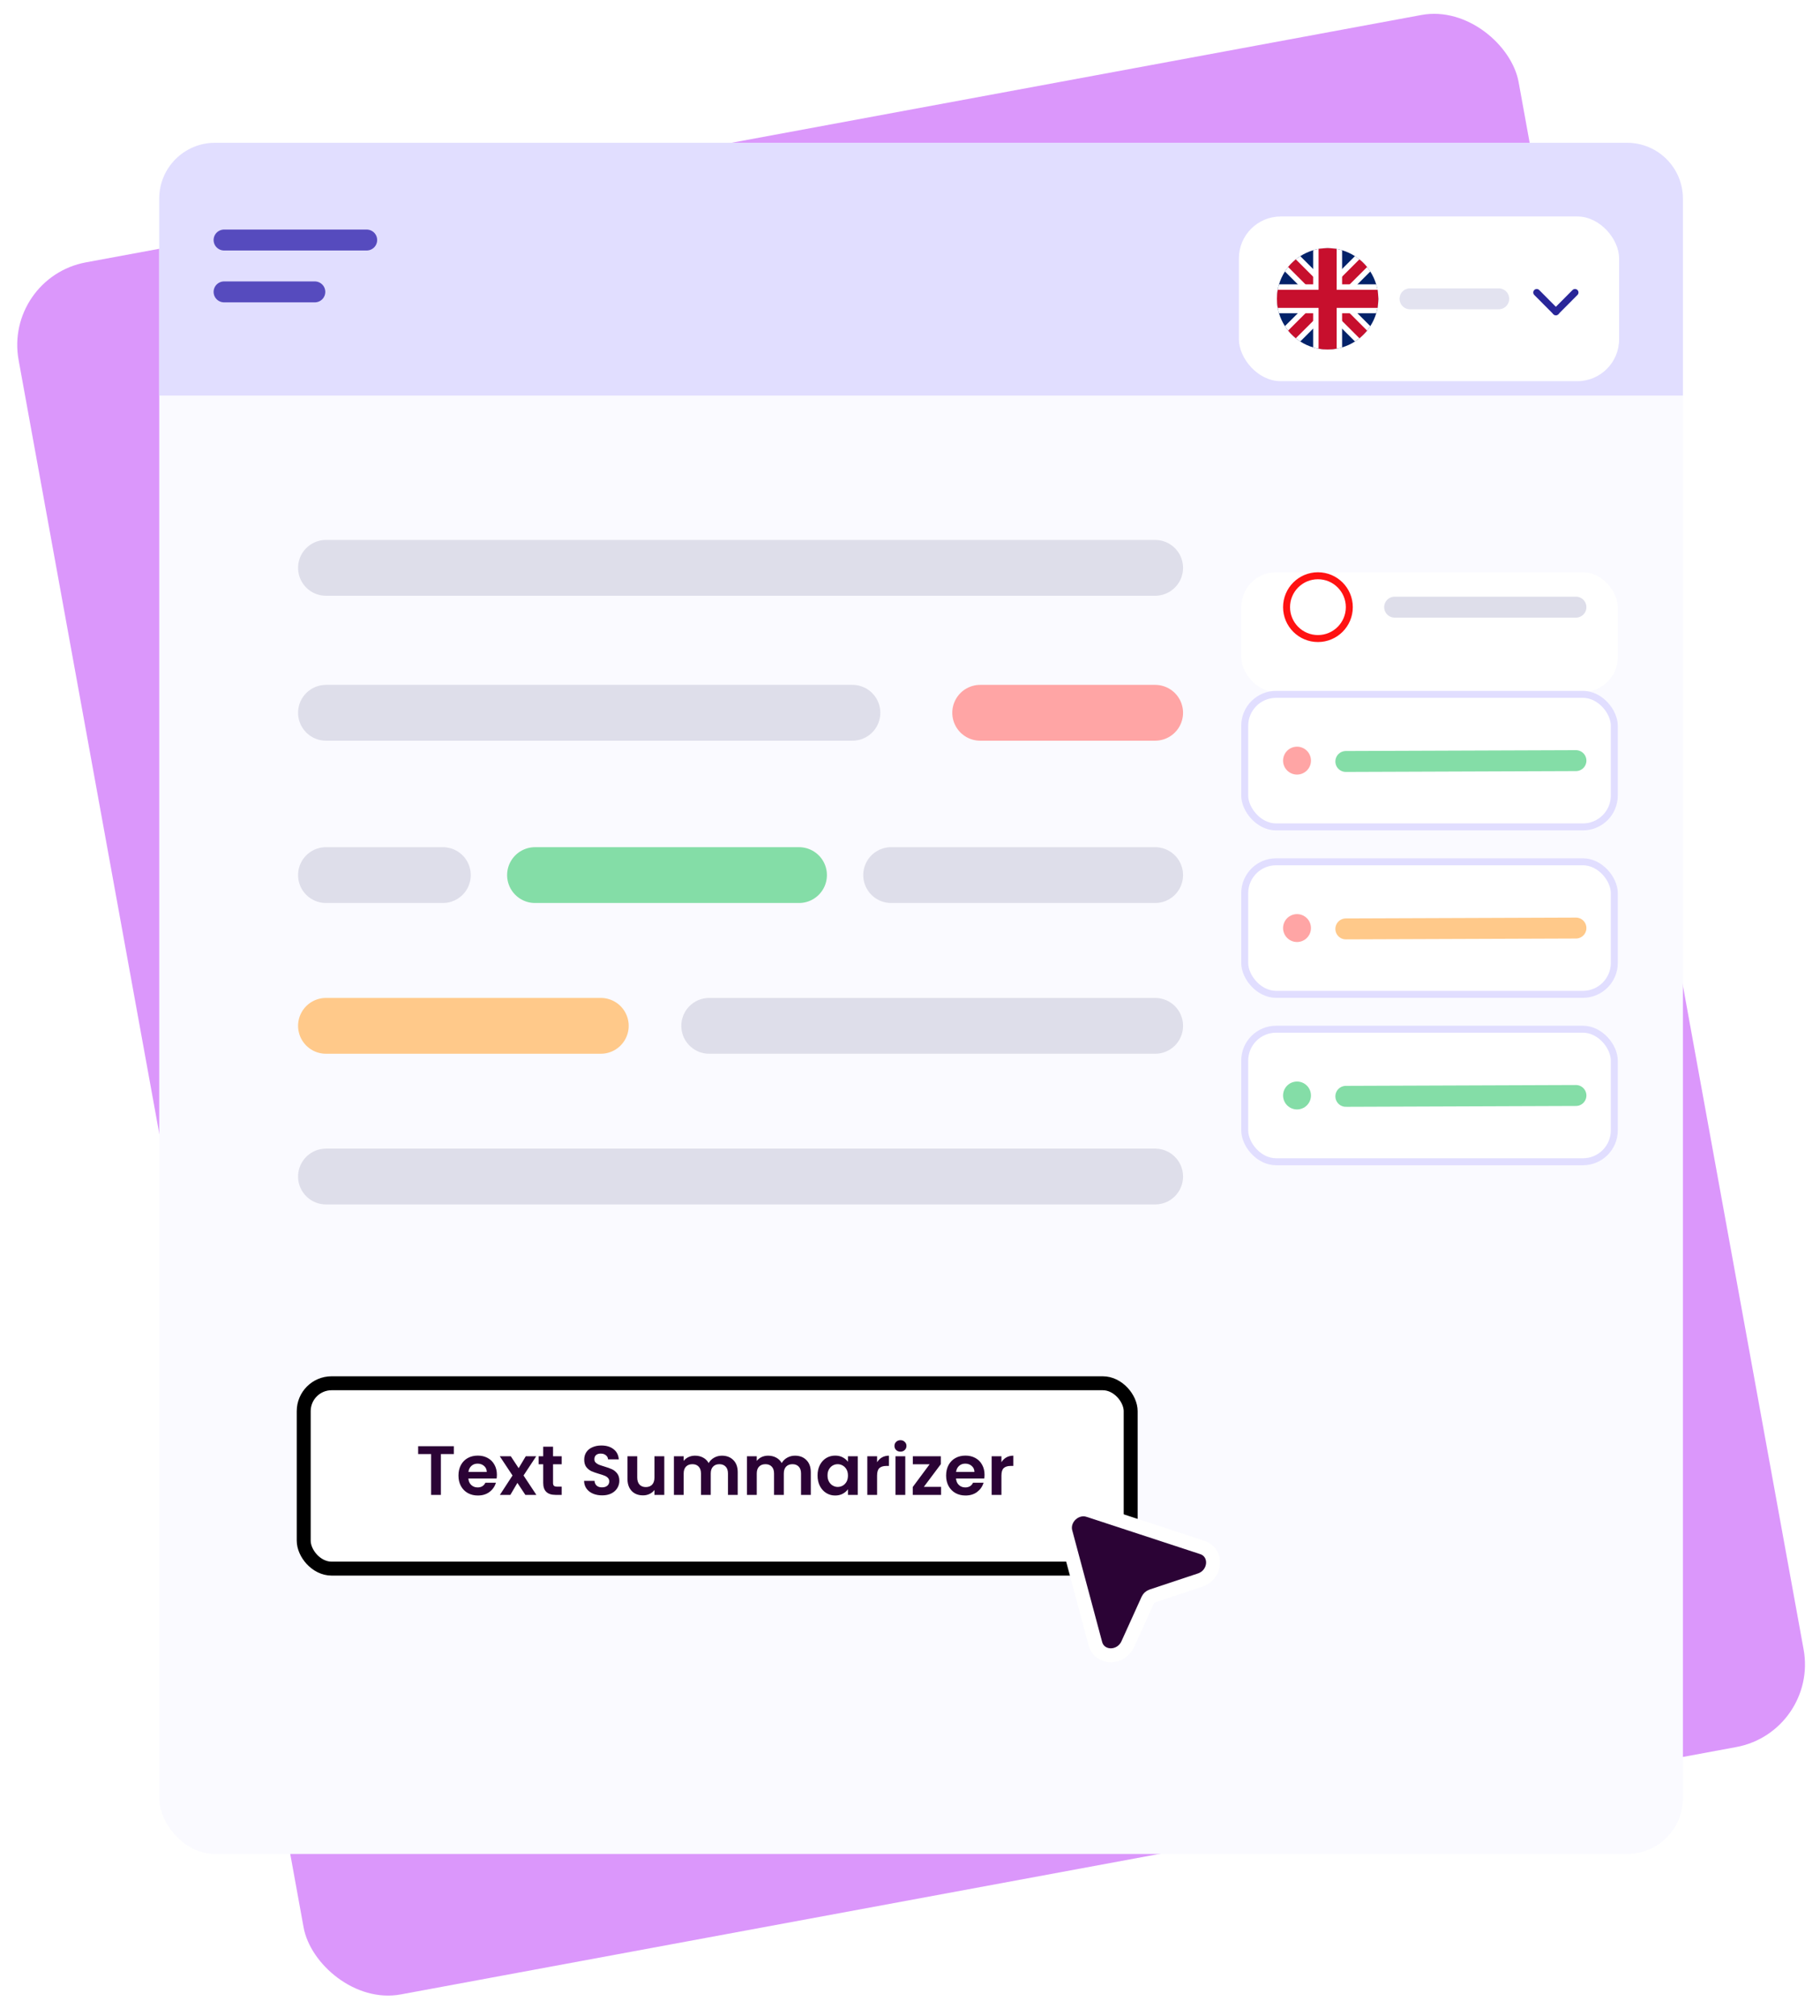 <svg width="261" height="289" viewBox="0 0 261 289" fill="none" xmlns="http://www.w3.org/2000/svg">
<rect width="218.835" height="252.314" rx="12" transform="matrix(0.983 -0.182 0.179 0.984 0.519 39.793)" fill="#DB97FB"/>
<rect x="22.835" y="20.488" width="218.505" height="245.264" rx="8" fill="#FAFAFF"/>
<path d="M46.745 81.398H165.657" stroke="#DEDEEA" stroke-width="8" stroke-linecap="round"/>
<path d="M140.563 102.172H165.657" stroke="#FFA5A5" stroke-width="8" stroke-linecap="round"/>
<path d="M46.745 102.172H122.244" stroke="#DEDEEA" stroke-width="8" stroke-linecap="round"/>
<path d="M127.795 125.438H165.656" stroke="#DEDEEA" stroke-width="8" stroke-linecap="round"/>
<path d="M76.724 125.438H114.585" stroke="#84DDA7" stroke-width="8" stroke-linecap="round"/>
<path d="M46.745 125.438H63.511" stroke="#DEDEEA" stroke-width="8" stroke-linecap="round"/>
<path d="M101.704 147.047L165.657 147.047" stroke="#DEDEEA" stroke-width="8" stroke-linecap="round"/>
<path d="M46.745 147.047L86.16 147.047" stroke="#FFC98A" stroke-width="8" stroke-linecap="round"/>
<path d="M46.745 168.648H165.657" stroke="#DEDEEA" stroke-width="8" stroke-linecap="round"/>
<path d="M22.835 28.469C22.835 24.05 26.417 20.469 30.835 20.469H233.34C237.758 20.469 241.34 24.05 241.34 28.469V56.701H22.835V28.469Z" fill="#E1DEFF"/>
<g filter="url(#filter0_d_1385_32279)">
<rect x="177.668" y="27.031" width="54.524" height="23.607" rx="6" fill="white"/>
<path d="M202.204 38.832H214.926" stroke="#E3E3F0" stroke-width="3" stroke-linecap="round"/>
<path d="M197.66 38.834C197.66 39.275 197.618 39.711 197.546 40.131C197.494 40.396 197.431 40.655 197.359 40.909C197.161 41.568 196.876 42.181 196.512 42.746C196.367 42.974 196.216 43.187 196.05 43.389C195.941 43.524 195.827 43.654 195.712 43.779C195.479 44.033 195.224 44.272 194.949 44.489C194.814 44.598 194.674 44.702 194.529 44.801C194.456 44.853 194.383 44.904 194.31 44.951C193.744 45.314 193.127 45.6 192.467 45.797C192.213 45.87 191.953 45.932 191.688 45.984C191.268 46.056 190.831 46.098 190.39 46.098C189.949 46.098 189.512 46.056 189.092 45.984C188.827 45.932 188.567 45.87 188.313 45.797C187.653 45.6 187.035 45.314 186.469 44.951C186.246 44.806 186.033 44.656 185.831 44.489C185.696 44.38 185.566 44.266 185.441 44.147C185.187 43.913 184.948 43.659 184.73 43.389C184.621 43.255 184.512 43.114 184.413 42.969C184.366 42.897 184.314 42.824 184.268 42.751C183.904 42.186 183.619 41.568 183.421 40.909C183.349 40.655 183.286 40.396 183.234 40.131C183.162 39.711 183.12 39.275 183.12 38.834C183.12 38.393 183.162 37.957 183.234 37.537C183.281 37.272 183.343 37.013 183.421 36.759C183.619 36.1 183.904 35.482 184.268 34.917C184.314 34.839 184.366 34.766 184.413 34.694C184.512 34.548 184.616 34.414 184.73 34.279C184.948 34.004 185.187 33.749 185.441 33.516C185.566 33.397 185.696 33.288 185.831 33.179C186.033 33.013 186.246 32.862 186.469 32.717H186.475C187.041 32.354 187.653 32.068 188.313 31.871C188.567 31.793 188.827 31.731 189.092 31.684C189.512 31.612 189.949 31.57 190.39 31.57C190.831 31.57 191.268 31.612 191.688 31.684C191.953 31.731 192.213 31.793 192.467 31.871C193.127 32.068 193.739 32.354 194.305 32.717C194.383 32.758 194.451 32.81 194.523 32.867C194.669 32.966 194.809 33.07 194.944 33.179C195.214 33.397 195.468 33.635 195.702 33.889C195.822 34.014 195.936 34.144 196.045 34.279C196.211 34.481 196.362 34.694 196.507 34.917C196.87 35.482 197.156 36.1 197.353 36.759C197.431 37.013 197.494 37.272 197.54 37.537C197.613 37.957 197.655 38.393 197.655 38.834H197.66Z" fill="#022269"/>
<path d="M192.591 38.832L194.668 40.907L196.511 42.749C196.366 42.972 196.215 43.185 196.049 43.387C195.94 43.522 195.826 43.652 195.711 43.776C195.478 44.031 195.223 44.269 194.948 44.487C194.813 44.596 194.673 44.7 194.527 44.799C194.455 44.85 194.382 44.902 194.309 44.949L190.389 41.032L186.468 44.949C186.245 44.804 186.032 44.653 185.83 44.487C185.695 44.378 185.565 44.264 185.44 44.145C185.186 43.911 184.947 43.657 184.729 43.387C184.62 43.252 184.511 43.112 184.412 42.967C184.365 42.895 184.313 42.822 184.267 42.749L188.187 38.832L186.11 36.757L184.267 34.915C184.313 34.837 184.365 34.764 184.412 34.692C184.511 34.546 184.615 34.411 184.729 34.277C184.947 34.002 185.186 33.747 185.44 33.514C185.565 33.395 185.695 33.286 185.83 33.177C186.032 33.011 186.245 32.86 186.468 32.715L188.312 34.557L190.389 36.632L192.466 34.557L194.309 32.715C194.387 32.756 194.455 32.808 194.527 32.865C194.673 32.964 194.813 33.068 194.948 33.177C195.218 33.395 195.473 33.633 195.706 33.887C195.826 34.012 195.94 34.142 196.049 34.277C196.215 34.479 196.366 34.692 196.511 34.915L194.668 36.757L192.591 38.832Z" fill="white"/>
<path d="M193.566 40.907L196.048 43.387C195.939 43.522 195.824 43.651 195.71 43.776C195.476 44.03 195.222 44.269 194.947 44.486L192.465 42.006L190.388 39.931L185.828 44.486C185.693 44.378 185.564 44.263 185.439 44.144C185.184 43.911 184.946 43.656 184.728 43.387L189.287 38.831L187.21 36.756L184.728 34.276C184.946 34.001 185.184 33.746 185.439 33.513C185.564 33.394 185.693 33.285 185.828 33.176L188.311 35.656L190.388 37.731L194.947 33.176C195.217 33.394 195.471 33.632 195.705 33.887C195.824 34.011 195.939 34.141 196.048 34.276L191.488 38.831L193.566 40.907Z" fill="#C70F2D"/>
<path d="M197.66 38.834C197.66 39.275 197.618 39.711 197.546 40.131C197.494 40.396 197.431 40.655 197.359 40.909H192.467V45.797C192.213 45.87 191.953 45.932 191.688 45.984C191.268 46.056 190.831 46.098 190.39 46.098C189.949 46.098 189.512 46.056 189.092 45.984C188.827 45.932 188.567 45.87 188.313 45.797V40.909H183.421C183.349 40.655 183.286 40.396 183.234 40.131C183.162 39.711 183.12 39.275 183.12 38.834C183.12 38.393 183.162 37.957 183.234 37.537C183.281 37.272 183.343 37.013 183.421 36.759H188.313V31.871C188.567 31.793 188.827 31.731 189.092 31.684C189.512 31.612 189.949 31.57 190.39 31.57C190.831 31.57 191.268 31.612 191.688 31.684C191.953 31.731 192.213 31.793 192.467 31.871V36.759H197.359C197.436 37.013 197.499 37.272 197.546 37.537C197.618 37.957 197.66 38.393 197.66 38.834Z" fill="white"/>
<path d="M197.66 38.834C197.66 39.275 197.618 39.711 197.546 40.131H191.688V45.984C191.268 46.056 190.831 46.098 190.39 46.098C189.949 46.098 189.512 46.056 189.092 45.984V40.131H183.234C183.162 39.711 183.12 39.275 183.12 38.834C183.12 38.393 183.162 37.957 183.234 37.537H189.092V31.684C189.512 31.612 189.949 31.57 190.39 31.57C190.831 31.57 191.268 31.612 191.688 31.684V37.537H197.546C197.618 37.957 197.66 38.393 197.66 38.834Z" fill="#C70F2D"/>
<path d="M223.12 40.686L225.865 37.926" stroke="#292699" stroke-linecap="round" stroke-linejoin="round"/>
<path d="M223.122 40.686L220.377 37.926" stroke="#292699" stroke-linecap="round" stroke-linejoin="round"/>
</g>
<path d="M32.132 34.406H52.588" stroke="#564BBE" stroke-width="3" stroke-linecap="round"/>
<path d="M32.132 41.84H45.149" stroke="#564BBE" stroke-width="3" stroke-linecap="round"/>
<g filter="url(#filter1_d_1385_32279)">
<rect x="178.001" y="78.031" width="54" height="17.161" rx="5" fill="white"/>
</g>
<path d="M200.001 87.031L226.001 87.031" stroke="#DEDEEA" stroke-width="3" stroke-linecap="round"/>
<rect x="178.501" y="99.531" width="53" height="19" rx="4.5" fill="white" stroke="#E1DEFF"/>
<rect x="178.501" y="123.531" width="53" height="19" rx="4.5" fill="white" stroke="#E1DEFF"/>
<rect x="178.501" y="147.531" width="53" height="19" rx="4.5" fill="white" stroke="#E1DEFF"/>
<path d="M193.001 109.152L226.001 109.031" stroke="#84DDA7" stroke-width="3" stroke-linecap="round"/>
<path d="M193.001 133.152L226.001 133.031" stroke="#FFC98A" stroke-width="3" stroke-linecap="round"/>
<path d="M193.001 157.152L226.001 157.031" stroke="#84DDA7" stroke-width="3" stroke-linecap="round"/>
<circle cx="189.001" cy="87.031" r="4.5" stroke="#FF1212"/>
<circle cx="186.001" cy="109.031" r="2" fill="#FFA5A5"/>
<circle cx="186.001" cy="133.031" r="2" fill="#FFA5A5"/>
<circle cx="186.001" cy="157.031" r="2" fill="#84DDA7"/>
<rect x="43.555" y="198.281" width="118.591" height="26.57" rx="4" fill="white" stroke="black" stroke-width="2"/>
<path d="M65.086 207.301V208.431H63.226V214.281H61.826V208.431H59.966V207.301H65.086ZM71.257 211.391C71.257 211.591 71.244 211.771 71.217 211.931H67.167C67.201 212.331 67.341 212.645 67.587 212.871C67.834 213.098 68.137 213.211 68.497 213.211C69.017 213.211 69.387 212.988 69.607 212.541H71.117C70.957 213.075 70.651 213.515 70.197 213.861C69.744 214.201 69.187 214.371 68.527 214.371C67.994 214.371 67.514 214.255 67.087 214.021C66.667 213.781 66.337 213.445 66.097 213.011C65.864 212.578 65.747 212.078 65.747 211.511C65.747 210.938 65.864 210.435 66.097 210.001C66.331 209.568 66.657 209.235 67.077 209.001C67.497 208.768 67.981 208.651 68.527 208.651C69.054 208.651 69.524 208.765 69.937 208.991C70.357 209.218 70.681 209.541 70.907 209.961C71.141 210.375 71.257 210.851 71.257 211.391ZM69.807 210.991C69.801 210.631 69.671 210.345 69.417 210.131C69.164 209.911 68.854 209.801 68.487 209.801C68.141 209.801 67.847 209.908 67.607 210.121C67.374 210.328 67.231 210.618 67.177 210.991H69.807ZM75.339 214.281L74.199 212.561L73.189 214.281H71.689L73.499 211.501L71.669 208.741H73.249L74.379 210.451L75.399 208.741H76.899L75.079 211.501L76.919 214.281H75.339ZM79.31 209.891V212.571C79.31 212.758 79.353 212.895 79.44 212.981C79.533 213.061 79.686 213.101 79.9 213.101H80.55V214.281H79.67C78.49 214.281 77.9 213.708 77.9 212.561V209.891H77.24V208.741H77.9V207.371H79.31V208.741H80.55V209.891H79.31ZM86.349 214.351C85.863 214.351 85.423 214.268 85.029 214.101C84.643 213.935 84.336 213.695 84.109 213.381C83.883 213.068 83.766 212.698 83.759 212.271H85.259C85.279 212.558 85.379 212.785 85.559 212.951C85.746 213.118 85.999 213.201 86.319 213.201C86.646 213.201 86.903 213.125 87.089 212.971C87.276 212.811 87.369 212.605 87.369 212.351C87.369 212.145 87.306 211.975 87.179 211.841C87.053 211.708 86.893 211.605 86.699 211.531C86.513 211.451 86.253 211.365 85.919 211.271C85.466 211.138 85.096 211.008 84.809 210.881C84.529 210.748 84.286 210.551 84.079 210.291C83.879 210.025 83.779 209.671 83.779 209.231C83.779 208.818 83.883 208.458 84.089 208.151C84.296 207.845 84.586 207.611 84.959 207.451C85.333 207.285 85.759 207.201 86.239 207.201C86.959 207.201 87.543 207.378 87.989 207.731C88.443 208.078 88.693 208.565 88.739 209.191H87.199C87.186 208.951 87.083 208.755 86.889 208.601C86.703 208.441 86.453 208.361 86.139 208.361C85.866 208.361 85.646 208.431 85.479 208.571C85.319 208.711 85.239 208.915 85.239 209.181C85.239 209.368 85.299 209.525 85.419 209.651C85.546 209.771 85.699 209.871 85.879 209.951C86.066 210.025 86.326 210.111 86.659 210.211C87.113 210.345 87.483 210.478 87.769 210.611C88.056 210.745 88.303 210.945 88.509 211.211C88.716 211.478 88.819 211.828 88.819 212.261C88.819 212.635 88.723 212.981 88.529 213.301C88.336 213.621 88.053 213.878 87.679 214.071C87.306 214.258 86.863 214.351 86.349 214.351ZM95.263 208.741V214.281H93.853V213.581C93.673 213.821 93.436 214.011 93.143 214.151C92.856 214.285 92.543 214.351 92.203 214.351C91.77 214.351 91.386 214.261 91.053 214.081C90.72 213.895 90.457 213.625 90.263 213.271C90.076 212.911 89.983 212.485 89.983 211.991V208.741H91.383V211.791C91.383 212.231 91.493 212.571 91.713 212.811C91.933 213.045 92.233 213.161 92.613 213.161C93 213.161 93.303 213.045 93.523 212.811C93.743 212.571 93.853 212.231 93.853 211.791V208.741H95.263ZM103.525 208.661C104.205 208.661 104.751 208.871 105.165 209.291C105.585 209.705 105.795 210.285 105.795 211.031V214.281H104.395V211.221C104.395 210.788 104.285 210.458 104.065 210.231C103.845 209.998 103.545 209.881 103.165 209.881C102.785 209.881 102.481 209.998 102.255 210.231C102.035 210.458 101.925 210.788 101.925 211.221V214.281H100.525V211.221C100.525 210.788 100.415 210.458 100.195 210.231C99.975 209.998 99.674 209.881 99.294 209.881C98.908 209.881 98.601 209.998 98.374 210.231C98.154 210.458 98.044 210.788 98.044 211.221V214.281H96.644V208.741H98.044V209.411C98.225 209.178 98.454 208.995 98.734 208.861C99.021 208.728 99.335 208.661 99.674 208.661C100.108 208.661 100.495 208.755 100.835 208.941C101.175 209.121 101.438 209.381 101.625 209.721C101.805 209.401 102.065 209.145 102.405 208.951C102.751 208.758 103.125 208.661 103.525 208.661ZM114.003 208.661C114.683 208.661 115.23 208.871 115.643 209.291C116.063 209.705 116.273 210.285 116.273 211.031V214.281H114.873V211.221C114.873 210.788 114.763 210.458 114.543 210.231C114.323 209.998 114.023 209.881 113.643 209.881C113.263 209.881 112.96 209.998 112.733 210.231C112.513 210.458 112.403 210.788 112.403 211.221V214.281H111.003V211.221C111.003 210.788 110.893 210.458 110.673 210.231C110.453 209.998 110.153 209.881 109.773 209.881C109.386 209.881 109.08 209.998 108.853 210.231C108.633 210.458 108.523 210.788 108.523 211.221V214.281H107.123V208.741H108.523V209.411C108.703 209.178 108.933 208.995 109.213 208.861C109.5 208.728 109.813 208.661 110.153 208.661C110.586 208.661 110.973 208.755 111.313 208.941C111.653 209.121 111.916 209.381 112.103 209.721C112.283 209.401 112.543 209.145 112.883 208.951C113.23 208.758 113.603 208.661 114.003 208.661ZM117.242 211.491C117.242 210.931 117.352 210.435 117.572 210.001C117.798 209.568 118.102 209.235 118.482 209.001C118.868 208.768 119.298 208.651 119.772 208.651C120.185 208.651 120.545 208.735 120.852 208.901C121.165 209.068 121.415 209.278 121.602 209.531V208.741H123.012V214.281H121.602V213.471C121.422 213.731 121.172 213.948 120.852 214.121C120.538 214.288 120.175 214.371 119.762 214.371C119.295 214.371 118.868 214.251 118.482 214.011C118.102 213.771 117.798 213.435 117.572 213.001C117.352 212.561 117.242 212.058 117.242 211.491ZM121.602 211.511C121.602 211.171 121.535 210.881 121.402 210.641C121.268 210.395 121.088 210.208 120.862 210.081C120.635 209.948 120.392 209.881 120.132 209.881C119.872 209.881 119.632 209.945 119.412 210.071C119.192 210.198 119.012 210.385 118.872 210.631C118.738 210.871 118.672 211.158 118.672 211.491C118.672 211.825 118.738 212.118 118.872 212.371C119.012 212.618 119.192 212.808 119.412 212.941C119.638 213.075 119.878 213.141 120.132 213.141C120.392 213.141 120.635 213.078 120.862 212.951C121.088 212.818 121.268 212.631 121.402 212.391C121.535 212.145 121.602 211.851 121.602 211.511ZM125.779 209.601C125.959 209.308 126.192 209.078 126.479 208.911C126.772 208.745 127.106 208.661 127.479 208.661V210.131H127.109C126.669 210.131 126.336 210.235 126.109 210.441C125.889 210.648 125.779 211.008 125.779 211.521V214.281H124.379V208.741H125.779V209.601ZM129.132 208.081C128.885 208.081 128.679 208.005 128.512 207.851C128.352 207.691 128.272 207.495 128.272 207.261C128.272 207.028 128.352 206.835 128.512 206.681C128.679 206.521 128.885 206.441 129.132 206.441C129.379 206.441 129.582 206.521 129.742 206.681C129.909 206.835 129.992 207.028 129.992 207.261C129.992 207.495 129.909 207.691 129.742 207.851C129.582 208.005 129.379 208.081 129.132 208.081ZM129.822 208.741V214.281H128.422V208.741H129.822ZM132.485 213.131H134.955V214.281H130.895V213.151L133.315 209.891H130.905V208.741H134.925V209.871L132.485 213.131ZM141.189 211.391C141.189 211.591 141.176 211.771 141.149 211.931H137.099C137.132 212.331 137.272 212.645 137.519 212.871C137.766 213.098 138.069 213.211 138.429 213.211C138.949 213.211 139.319 212.988 139.539 212.541H141.049C140.889 213.075 140.582 213.515 140.129 213.861C139.676 214.201 139.119 214.371 138.459 214.371C137.926 214.371 137.446 214.255 137.019 214.021C136.599 213.781 136.269 213.445 136.029 213.011C135.796 212.578 135.679 212.078 135.679 211.511C135.679 210.938 135.796 210.435 136.029 210.001C136.262 209.568 136.589 209.235 137.009 209.001C137.429 208.768 137.912 208.651 138.459 208.651C138.986 208.651 139.456 208.765 139.869 208.991C140.289 209.218 140.612 209.541 140.839 209.961C141.072 210.375 141.189 210.851 141.189 211.391ZM139.739 210.991C139.732 210.631 139.602 210.345 139.349 210.131C139.096 209.911 138.786 209.801 138.419 209.801C138.072 209.801 137.779 209.908 137.539 210.121C137.306 210.328 137.162 210.618 137.109 210.991H139.739ZM143.611 209.601C143.791 209.308 144.024 209.078 144.311 208.911C144.604 208.745 144.938 208.661 145.311 208.661V210.131H144.941C144.501 210.131 144.168 210.235 143.941 210.441C143.721 210.648 143.611 211.008 143.611 211.521V214.281H142.211V208.741H143.611V209.601Z" fill="#2B0335"/>
<g filter="url(#filter2_d_1385_32279)">
<path d="M161.732 231.681L161.733 231.679L164.628 225.288L164.628 225.288L164.632 225.279C164.72 225.08 164.92 224.883 165.193 224.792L172.109 222.491C173.187 222.132 173.864 221.197 173.953 220.196C174.045 219.173 173.508 218.171 172.416 217.818C172.415 217.818 172.414 217.817 172.413 217.817L156.134 212.477C156.133 212.477 156.132 212.477 156.131 212.477C155.206 212.169 154.262 212.466 153.615 213.045C152.965 213.626 152.523 214.588 152.799 215.616L157.085 231.609C157.397 232.775 158.404 233.282 159.313 233.276C160.223 233.269 161.239 232.761 161.732 231.681Z" fill="#2B0335" stroke="white" stroke-width="2"/>
</g>
<defs>
<filter id="filter0_d_1385_32279" x="160.668" y="14.031" width="88.523" height="57.605" filterUnits="userSpaceOnUse" color-interpolation-filters="sRGB">
<feFlood flood-opacity="0" result="BackgroundImageFix"/>
<feColorMatrix in="SourceAlpha" type="matrix" values="0 0 0 0 0 0 0 0 0 0 0 0 0 0 0 0 0 0 127 0" result="hardAlpha"/>
<feOffset dy="4"/>
<feGaussianBlur stdDeviation="8.5"/>
<feComposite in2="hardAlpha" operator="out"/>
<feColorMatrix type="matrix" values="0 0 0 0 0 0 0 0 0 0 0 0 0 0 0 0 0 0 0.08 0"/>
<feBlend mode="normal" in2="BackgroundImageFix" result="effect1_dropShadow_1385_32279"/>
<feBlend mode="normal" in="SourceGraphic" in2="effect1_dropShadow_1385_32279" result="shape"/>
</filter>
<filter id="filter1_d_1385_32279" x="174.001" y="78.031" width="62" height="25.16" filterUnits="userSpaceOnUse" color-interpolation-filters="sRGB">
<feFlood flood-opacity="0" result="BackgroundImageFix"/>
<feColorMatrix in="SourceAlpha" type="matrix" values="0 0 0 0 0 0 0 0 0 0 0 0 0 0 0 0 0 0 127 0" result="hardAlpha"/>
<feOffset dy="4"/>
<feGaussianBlur stdDeviation="2"/>
<feComposite in2="hardAlpha" operator="out"/>
<feColorMatrix type="matrix" values="0 0 0 0 0 0 0 0 0 0 0 0 0 0 0 0 0 0 0.03 0"/>
<feBlend mode="normal" in2="BackgroundImageFix" result="effect1_dropShadow_1385_32279"/>
<feBlend mode="normal" in="SourceGraphic" in2="effect1_dropShadow_1385_32279" result="shape"/>
</filter>
<filter id="filter2_d_1385_32279" x="131.798" y="195.387" width="63.082" height="62.855" filterUnits="userSpaceOnUse" color-interpolation-filters="sRGB">
<feFlood flood-opacity="0" result="BackgroundImageFix"/>
<feColorMatrix in="SourceAlpha" type="matrix" values="0 0 0 0 0 0 0 0 0 0 0 0 0 0 0 0 0 0 127 0" result="hardAlpha"/>
<feOffset dy="4"/>
<feGaussianBlur stdDeviation="10"/>
<feComposite in2="hardAlpha" operator="out"/>
<feColorMatrix type="matrix" values="0 0 0 0 0.337 0 0 0 0 0.294 0 0 0 0 0.745 0 0 0 0.23 0"/>
<feBlend mode="normal" in2="BackgroundImageFix" result="effect1_dropShadow_1385_32279"/>
<feBlend mode="normal" in="SourceGraphic" in2="effect1_dropShadow_1385_32279" result="shape"/>
</filter>
</defs>
</svg>
